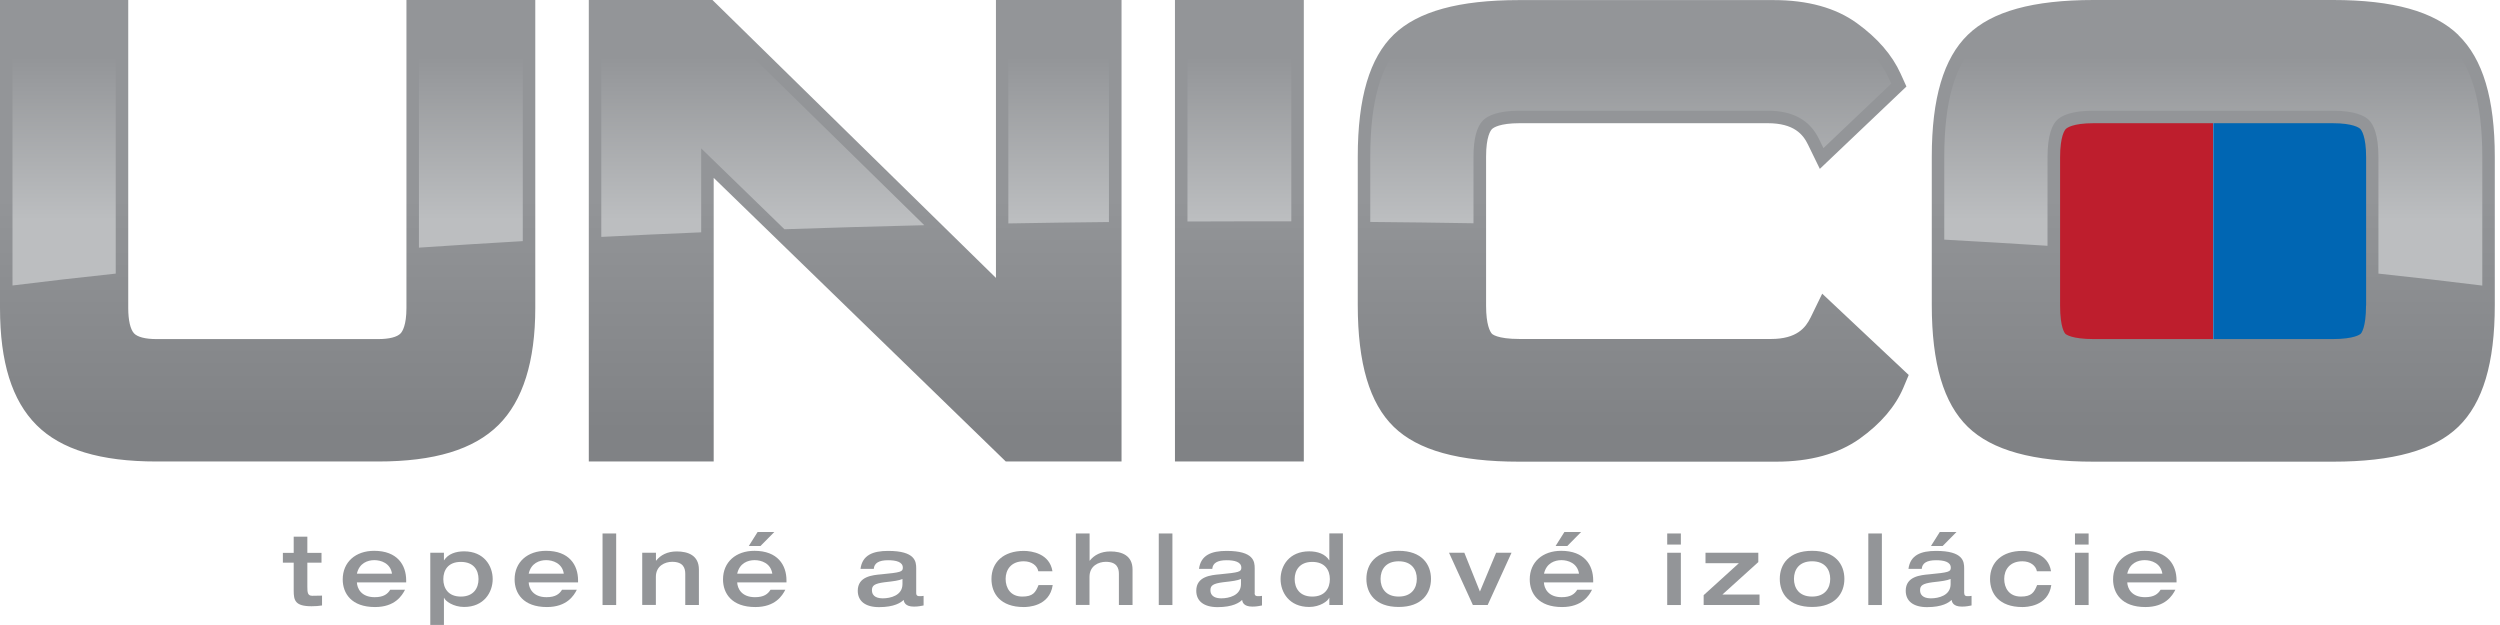<svg width="288" height="72" viewBox="0 0 288 72" fill="none" xmlns="http://www.w3.org/2000/svg">
<g clip-path="url(#clip0_163_3828)">
<path d="M254.955 10.716H236.847V41.13H254.955V10.716Z" fill="#BE1E2D"/>
<path d="M273.073 10.716H254.965V41.13H273.073V10.716Z" fill="#0066B3"/>
<path d="M283.212 4.035C280.404 1.318 275.689 0 268.774 0H241.176C234.211 0 229.476 1.308 226.698 4.005C223.909 6.711 222.541 11.304 222.541 18.046V35.138C222.541 41.87 223.899 46.462 226.698 49.179C229.476 51.876 234.211 53.184 241.176 53.184H268.774C275.689 53.184 280.414 51.866 283.212 49.149C286.031 46.412 287.4 41.829 287.4 35.148V18.056C287.4 11.375 286.031 6.792 283.212 4.055V4.035ZM272.566 35.199C272.566 37.764 272.019 38.382 271.958 38.443C271.897 38.504 271.258 39.062 268.703 39.062H241.186C238.631 39.062 237.992 38.514 237.932 38.453C237.871 38.393 237.323 37.784 237.323 35.209V18.117C237.323 15.653 237.871 14.964 237.992 14.852C238.104 14.741 238.773 14.193 241.186 14.193H268.703C271.127 14.193 271.796 14.741 271.907 14.852C272.019 14.964 272.577 15.653 272.577 18.117V35.209L272.566 35.199ZM208.569 36.598C208.011 37.744 206.998 39.051 204.017 39.051H175.06C172.413 39.051 171.876 38.464 171.856 38.433C171.653 38.2 171.197 37.429 171.197 35.199V18.035C171.197 15.714 171.724 15.024 171.876 14.872C172.038 14.71 172.758 14.193 175.06 14.193H203.642C206.683 14.193 207.717 15.501 208.275 16.647L209.644 19.455L219.621 9.966L218.951 8.486C217.978 6.336 216.285 4.38 213.912 2.666C211.479 0.902 208.245 0.01 204.321 0.01H174.979C168.064 0.01 163.359 1.308 160.581 3.964C157.783 6.651 156.414 11.263 156.414 18.046V35.138C156.414 41.87 157.773 46.462 160.571 49.179C163.349 51.876 168.054 53.184 174.979 53.184H204.615C208.529 53.184 211.763 52.292 214.237 50.538C216.65 48.814 218.343 46.837 219.266 44.668L219.884 43.198L209.918 33.831L208.559 36.629L208.569 36.598ZM135.355 53.164H150.199V0H135.355V53.164ZM114.723 32.006L82.075 0H67.83V53.164H82.217V20.489L115.868 53.164H129.201V0H114.733V32.006H114.723ZM46.822 35.483C46.822 37.47 46.355 38.19 46.153 38.403C45.757 38.828 44.835 39.062 43.567 39.062H18.027C16.76 39.062 15.837 38.828 15.442 38.403C15.016 37.947 14.773 36.892 14.773 35.493V0H0V35.483C0 41.728 1.379 46.138 4.208 48.967C7.036 51.795 11.558 53.164 18.027 53.164H43.567C50.026 53.164 54.558 51.795 57.417 48.967C60.236 46.178 61.665 41.637 61.665 35.473V0H46.822V35.483Z" fill="url(#paint0_linear_163_3828)"/>
<path d="M33.834 64.822H32.587V63.687H33.834V61.821H35.406V63.687H37.038V64.822H35.406V67.57C35.406 68.259 35.436 68.634 35.973 68.634C36.369 68.634 36.724 68.624 37.099 68.614V69.749C36.683 69.81 36.389 69.84 35.892 69.84C33.986 69.84 33.834 69.161 33.834 68.026V64.822Z" fill="#939598"/>
<path d="M41.114 67.093C41.144 67.772 41.6 68.796 43.162 68.796C44.196 68.796 44.652 68.431 44.956 67.935H46.66C46.315 68.614 45.504 69.932 43.203 69.932C40.475 69.932 39.481 68.35 39.481 66.749C39.481 64.741 40.972 63.454 43.101 63.454C45.778 63.454 46.792 65.096 46.792 66.86V67.093H41.114ZM45.159 66.09C44.977 64.873 43.882 64.528 43.121 64.528C42.361 64.528 41.388 64.863 41.114 66.09H45.159Z" fill="#939598"/>
<path d="M49.569 63.677H51.141V64.539H51.161C51.627 63.809 52.51 63.515 53.463 63.515C55.754 63.515 56.758 65.187 56.758 66.708C56.758 68.229 55.754 69.922 53.463 69.922C52.216 69.922 51.283 69.233 51.161 68.868H51.141V71.99H49.569V63.677ZM51.07 66.718C51.07 67.752 51.628 68.726 53.088 68.726C54.548 68.726 55.126 67.752 55.126 66.718C55.126 65.684 54.578 64.731 53.088 64.731C51.597 64.731 51.07 65.715 51.07 66.718Z" fill="#939598"/>
<path d="M60.905 67.093C60.936 67.772 61.392 68.796 62.953 68.796C63.988 68.796 64.444 68.431 64.748 67.935H66.451C66.117 68.614 65.296 69.932 63.004 69.932C60.277 69.932 59.283 68.35 59.283 66.749C59.283 64.741 60.774 63.454 62.903 63.454C65.579 63.454 66.593 65.096 66.593 66.86V67.093H60.916H60.905ZM64.951 66.09C64.768 64.873 63.673 64.528 62.913 64.528C62.153 64.528 61.179 64.863 60.905 66.09H64.951Z" fill="#939598"/>
<path d="M69.412 61.456H70.984V69.699H69.412V61.456Z" fill="#939598"/>
<path d="M73.995 63.677H75.566V64.589H75.586C76.093 63.941 76.884 63.525 77.959 63.525C79.267 63.525 80.514 63.981 80.514 65.613V69.699H78.942V66.11C78.942 65.461 78.729 64.721 77.432 64.721C76.61 64.721 75.556 65.177 75.556 66.455V69.689H73.984V63.667L73.995 63.677Z" fill="#939598"/>
<path d="M84.924 67.093C84.955 67.772 85.411 68.796 86.972 68.796C88.007 68.796 88.463 68.431 88.767 67.935H90.47C90.126 68.614 89.314 69.932 87.013 69.932C84.286 69.932 83.292 68.35 83.292 66.749C83.292 64.741 84.782 63.454 86.912 63.454C89.588 63.454 90.602 65.096 90.602 66.86V67.093H84.924ZM88.97 66.09C88.787 64.873 87.702 64.528 86.932 64.528C86.161 64.528 85.198 64.863 84.924 66.09H88.97ZM87.277 61.284H89.203L87.611 62.896H86.263L87.277 61.284Z" fill="#939598"/>
<path d="M105.547 68.33C105.547 68.665 105.79 68.675 105.891 68.675C106.044 68.675 106.277 68.675 106.398 68.644V69.749C106.094 69.8 105.82 69.881 105.283 69.881C104.259 69.881 104.137 69.344 104.097 69.111C103.793 69.415 103.032 69.942 101.268 69.942C99.686 69.942 98.814 69.243 98.814 68.056C98.814 66.394 100.518 66.252 101.522 66.161C103.762 65.948 104.006 65.867 104.006 65.4C104.006 64.721 103.215 64.538 102.302 64.538C101.258 64.538 100.71 64.863 100.66 65.532H99.129C99.342 63.95 100.548 63.464 102.312 63.464C105.455 63.464 105.547 64.701 105.547 65.481V68.33ZM103.975 66.698C103.519 66.88 103.032 66.951 101.917 67.073C100.731 67.225 100.447 67.458 100.447 67.985C100.447 68.786 101.167 68.928 101.704 68.928C102.556 68.928 103.965 68.614 103.965 67.286V66.708L103.975 66.698Z" fill="#939598"/>
<path d="M119.61 65.796C119.488 65.157 118.849 64.66 117.937 64.66C116.467 64.66 115.848 65.644 115.848 66.688C115.848 67.732 116.406 68.725 117.764 68.725C118.991 68.725 119.295 68.259 119.64 67.397H121.273C120.908 69.891 118.353 69.932 117.937 69.932C115.24 69.932 114.216 68.371 114.216 66.698C114.216 64.761 115.615 63.464 117.937 63.464C118.849 63.464 120.918 63.768 121.242 65.806H119.61V65.796Z" fill="#939598"/>
<path d="M123.95 61.456H125.521V64.589H125.541C126.048 63.94 126.839 63.525 127.914 63.525C129.222 63.525 130.469 63.981 130.469 65.613V69.699H128.897V66.11C128.897 65.461 128.685 64.721 127.387 64.721C126.565 64.721 125.511 65.177 125.511 66.454V69.689H123.939V61.446L123.95 61.456Z" fill="#939598"/>
<path d="M133.49 61.456H135.062V69.699H133.49V61.456Z" fill="#939598"/>
<path d="M144.532 68.33C144.532 68.665 144.775 68.675 144.876 68.675C145.029 68.675 145.262 68.675 145.383 68.644V69.749C145.079 69.8 144.805 69.881 144.268 69.881C143.244 69.881 143.122 69.344 143.092 69.111C142.788 69.415 142.027 69.942 140.263 69.942C138.682 69.942 137.81 69.243 137.81 68.056C137.81 66.394 139.513 66.252 140.517 66.161C142.757 65.948 143.001 65.867 143.001 65.4C143.001 64.721 142.2 64.538 141.297 64.538C140.253 64.538 139.706 64.863 139.655 65.532H138.124C138.337 63.95 139.543 63.464 141.308 63.464C144.451 63.464 144.542 64.701 144.542 65.481V68.33H144.532ZM142.97 66.698C142.514 66.88 142.027 66.951 140.912 67.073C139.726 67.225 139.442 67.458 139.442 67.985C139.442 68.786 140.162 68.928 140.699 68.928C141.551 68.928 142.96 68.614 142.96 67.286V66.708L142.97 66.698Z" fill="#939598"/>
<path d="M154.701 69.699H153.139V68.867H153.119C152.998 69.232 152.065 69.922 150.818 69.922C148.526 69.922 147.522 68.249 147.522 66.708C147.522 65.167 148.526 63.514 150.818 63.514C151.771 63.514 152.663 63.808 153.119 64.538H153.139V61.446H154.701V69.689V69.699ZM151.173 68.725C152.643 68.725 153.2 67.752 153.2 66.718C153.2 65.684 152.643 64.731 151.173 64.731C149.702 64.731 149.145 65.714 149.145 66.718C149.145 67.722 149.692 68.725 151.173 68.725Z" fill="#939598"/>
<path d="M161.129 63.454C163.816 63.454 164.85 65.035 164.85 66.688C164.85 68.34 163.816 69.922 161.129 69.922C158.442 69.922 157.408 68.36 157.408 66.688C157.408 65.015 158.442 63.454 161.129 63.454ZM161.129 68.725C162.64 68.725 163.218 67.732 163.218 66.688C163.218 65.643 162.64 64.66 161.129 64.66C159.619 64.66 159.041 65.643 159.041 66.688C159.041 67.732 159.619 68.725 161.129 68.725Z" fill="#939598"/>
<path d="M166.918 63.677H168.692L170.487 68.148L172.352 63.677H174.127L171.379 69.699H169.676L166.928 63.677H166.918Z" fill="#939598"/>
<path d="M177.858 67.093C177.888 67.772 178.345 68.796 179.906 68.796C180.94 68.796 181.396 68.431 181.701 67.935H183.404C183.059 68.614 182.248 69.932 179.947 69.932C177.219 69.932 176.226 68.35 176.226 66.749C176.226 64.741 177.716 63.454 179.845 63.454C182.522 63.454 183.536 65.096 183.536 66.86V67.093H177.858ZM181.903 66.09C181.721 64.873 180.636 64.528 179.876 64.528C179.115 64.528 178.142 64.863 177.868 66.09H181.914H181.903ZM180.21 61.284H182.147L180.555 62.896H179.206L180.22 61.284H180.21Z" fill="#939598"/>
<path d="M192.063 61.456H193.635V62.734H192.063V61.456ZM192.063 63.677H193.635V69.699H192.063V63.677Z" fill="#939598"/>
<path d="M196.261 68.563L200.316 64.883H196.474V63.677H202.557V64.751L198.42 68.492H202.699V69.699H196.261V68.563Z" fill="#939598"/>
<path d="M208.752 63.454C211.449 63.454 212.473 65.035 212.473 66.688C212.473 68.34 211.439 69.922 208.752 69.922C206.065 69.922 205.031 68.36 205.031 66.688C205.031 65.015 206.065 63.454 208.752 63.454ZM208.752 68.725C210.263 68.725 210.841 67.732 210.841 66.688C210.841 65.643 210.263 64.66 208.752 64.66C207.242 64.66 206.664 65.643 206.664 66.688C206.664 67.732 207.242 68.725 208.752 68.725Z" fill="#939598"/>
<path d="M215.23 61.456H216.792V69.699H215.23V61.456Z" fill="#939598"/>
<path d="M226.282 68.33C226.282 68.665 226.516 68.675 226.617 68.675C226.769 68.675 227.002 68.675 227.124 68.644V69.749C226.82 69.8 226.546 69.881 226.009 69.881C224.985 69.881 224.863 69.344 224.822 69.111C224.518 69.415 223.758 69.942 221.994 69.942C220.412 69.942 219.54 69.243 219.54 68.056C219.54 66.394 221.243 66.252 222.247 66.161C224.488 65.948 224.731 65.867 224.731 65.4C224.731 64.721 223.94 64.538 223.028 64.538C221.984 64.538 221.436 64.863 221.385 65.532H219.854C220.067 63.95 221.274 63.464 223.038 63.464C226.181 63.464 226.272 64.701 226.272 65.481V68.33H226.282ZM224.711 66.698C224.255 66.88 223.768 66.951 222.653 67.073C221.477 67.225 221.193 67.458 221.193 67.985C221.193 68.786 221.913 68.928 222.45 68.928C223.302 68.928 224.711 68.614 224.711 67.286V66.708V66.698ZM223.454 61.284H225.39L223.798 62.896H222.45L223.464 61.284H223.454Z" fill="#939598"/>
<path d="M234.647 65.796C234.525 65.157 233.886 64.66 232.974 64.66C231.514 64.66 230.885 65.644 230.885 66.688C230.885 67.732 231.443 68.725 232.802 68.725C234.028 68.725 234.333 68.259 234.677 67.397H236.31C235.945 69.891 233.39 69.932 232.974 69.932C230.287 69.932 229.253 68.371 229.253 66.698C229.253 64.761 230.652 63.464 232.974 63.464C233.886 63.464 235.955 63.768 236.279 65.806H234.647V65.796Z" fill="#939598"/>
<path d="M239.037 61.456H240.609V62.734H239.037V61.456ZM239.037 63.677H240.609V69.699H239.037V63.677Z" fill="#939598"/>
<path d="M245.059 67.093C245.09 67.772 245.546 68.796 247.107 68.796C248.141 68.796 248.598 68.431 248.902 67.935H250.605C250.26 68.614 249.449 69.932 247.148 69.932C244.42 69.932 243.427 68.35 243.427 66.749C243.427 64.741 244.917 63.454 247.046 63.454C249.733 63.454 250.737 65.096 250.737 66.86V67.093H245.059ZM249.105 66.09C248.922 64.873 247.837 64.528 247.067 64.528C246.296 64.528 245.333 64.863 245.059 66.09H249.105Z" fill="#939598"/>
<path d="M136.785 25.517C139.076 25.517 141.378 25.497 143.7 25.497C145.393 25.497 147.076 25.497 148.759 25.497V1.439H136.795V25.517H136.785ZM282.208 5.069C279.684 2.626 275.293 1.439 268.774 1.439H241.176C234.606 1.439 230.195 2.615 227.701 5.038C225.197 7.472 223.98 11.719 223.98 18.046V27.606C228.015 27.829 231.98 28.062 235.873 28.315V18.116C235.873 15.47 236.461 14.325 236.958 13.838C237.455 13.341 238.58 12.753 241.176 12.753H268.693C271.289 12.753 272.424 13.341 272.911 13.838C273.408 14.335 273.996 15.481 273.996 18.116V31.519C278.122 31.955 282.117 32.421 285.96 32.898V18.056C285.96 11.78 284.733 7.532 282.208 5.089V5.069ZM116.162 25.74C119.995 25.669 123.858 25.619 127.751 25.578V1.439H116.162V25.74ZM213.06 3.822C210.87 2.24 207.93 1.439 204.321 1.439H174.978C168.459 1.439 164.069 2.605 161.575 4.998C159.07 7.401 157.854 11.669 157.854 18.046V25.568C161.848 25.608 165.813 25.649 169.747 25.72V18.046C169.747 15.988 170.122 14.578 170.862 13.848C171.369 13.352 172.515 12.753 175.049 12.753H203.631C206.541 12.753 208.478 13.818 209.552 16.018L210.059 17.062L217.876 9.631L217.623 9.084C216.751 7.157 215.22 5.393 213.05 3.832L213.06 3.822ZM1.439 32.888C5.262 32.411 9.226 31.955 13.332 31.519V1.439H1.439V32.888ZM48.261 28.528C52.175 28.265 56.17 28.011 60.225 27.778V1.439H48.261V28.528ZM69.269 1.439V27.291C73.051 27.099 76.894 26.926 80.777 26.764V17.093L90.368 26.409C95.661 26.227 101.035 26.075 106.479 25.943L81.487 1.439H69.269Z" fill="url(#paint1_linear_163_3828)"/>
</g>
<defs>
<linearGradient id="paint0_linear_163_3828" x1="143.7" y1="49.636" x2="143.7" y2="22.75" gradientUnits="userSpaceOnUse">
<stop stop-color="#808285"/>
<stop offset="1" stop-color="#939598"/>
</linearGradient>
<linearGradient id="paint1_linear_163_3828" x1="143.7" y1="6.549" x2="143.7" y2="25.304" gradientUnits="userSpaceOnUse">
<stop stop-color="#939598"/>
<stop offset="1" stop-color="#BCBEC0"/>
</linearGradient>
<clipPath id="clip0_163_3828">
<rect width="287.41" height="72" fill="white"/>
</clipPath>
</defs>
</svg>
